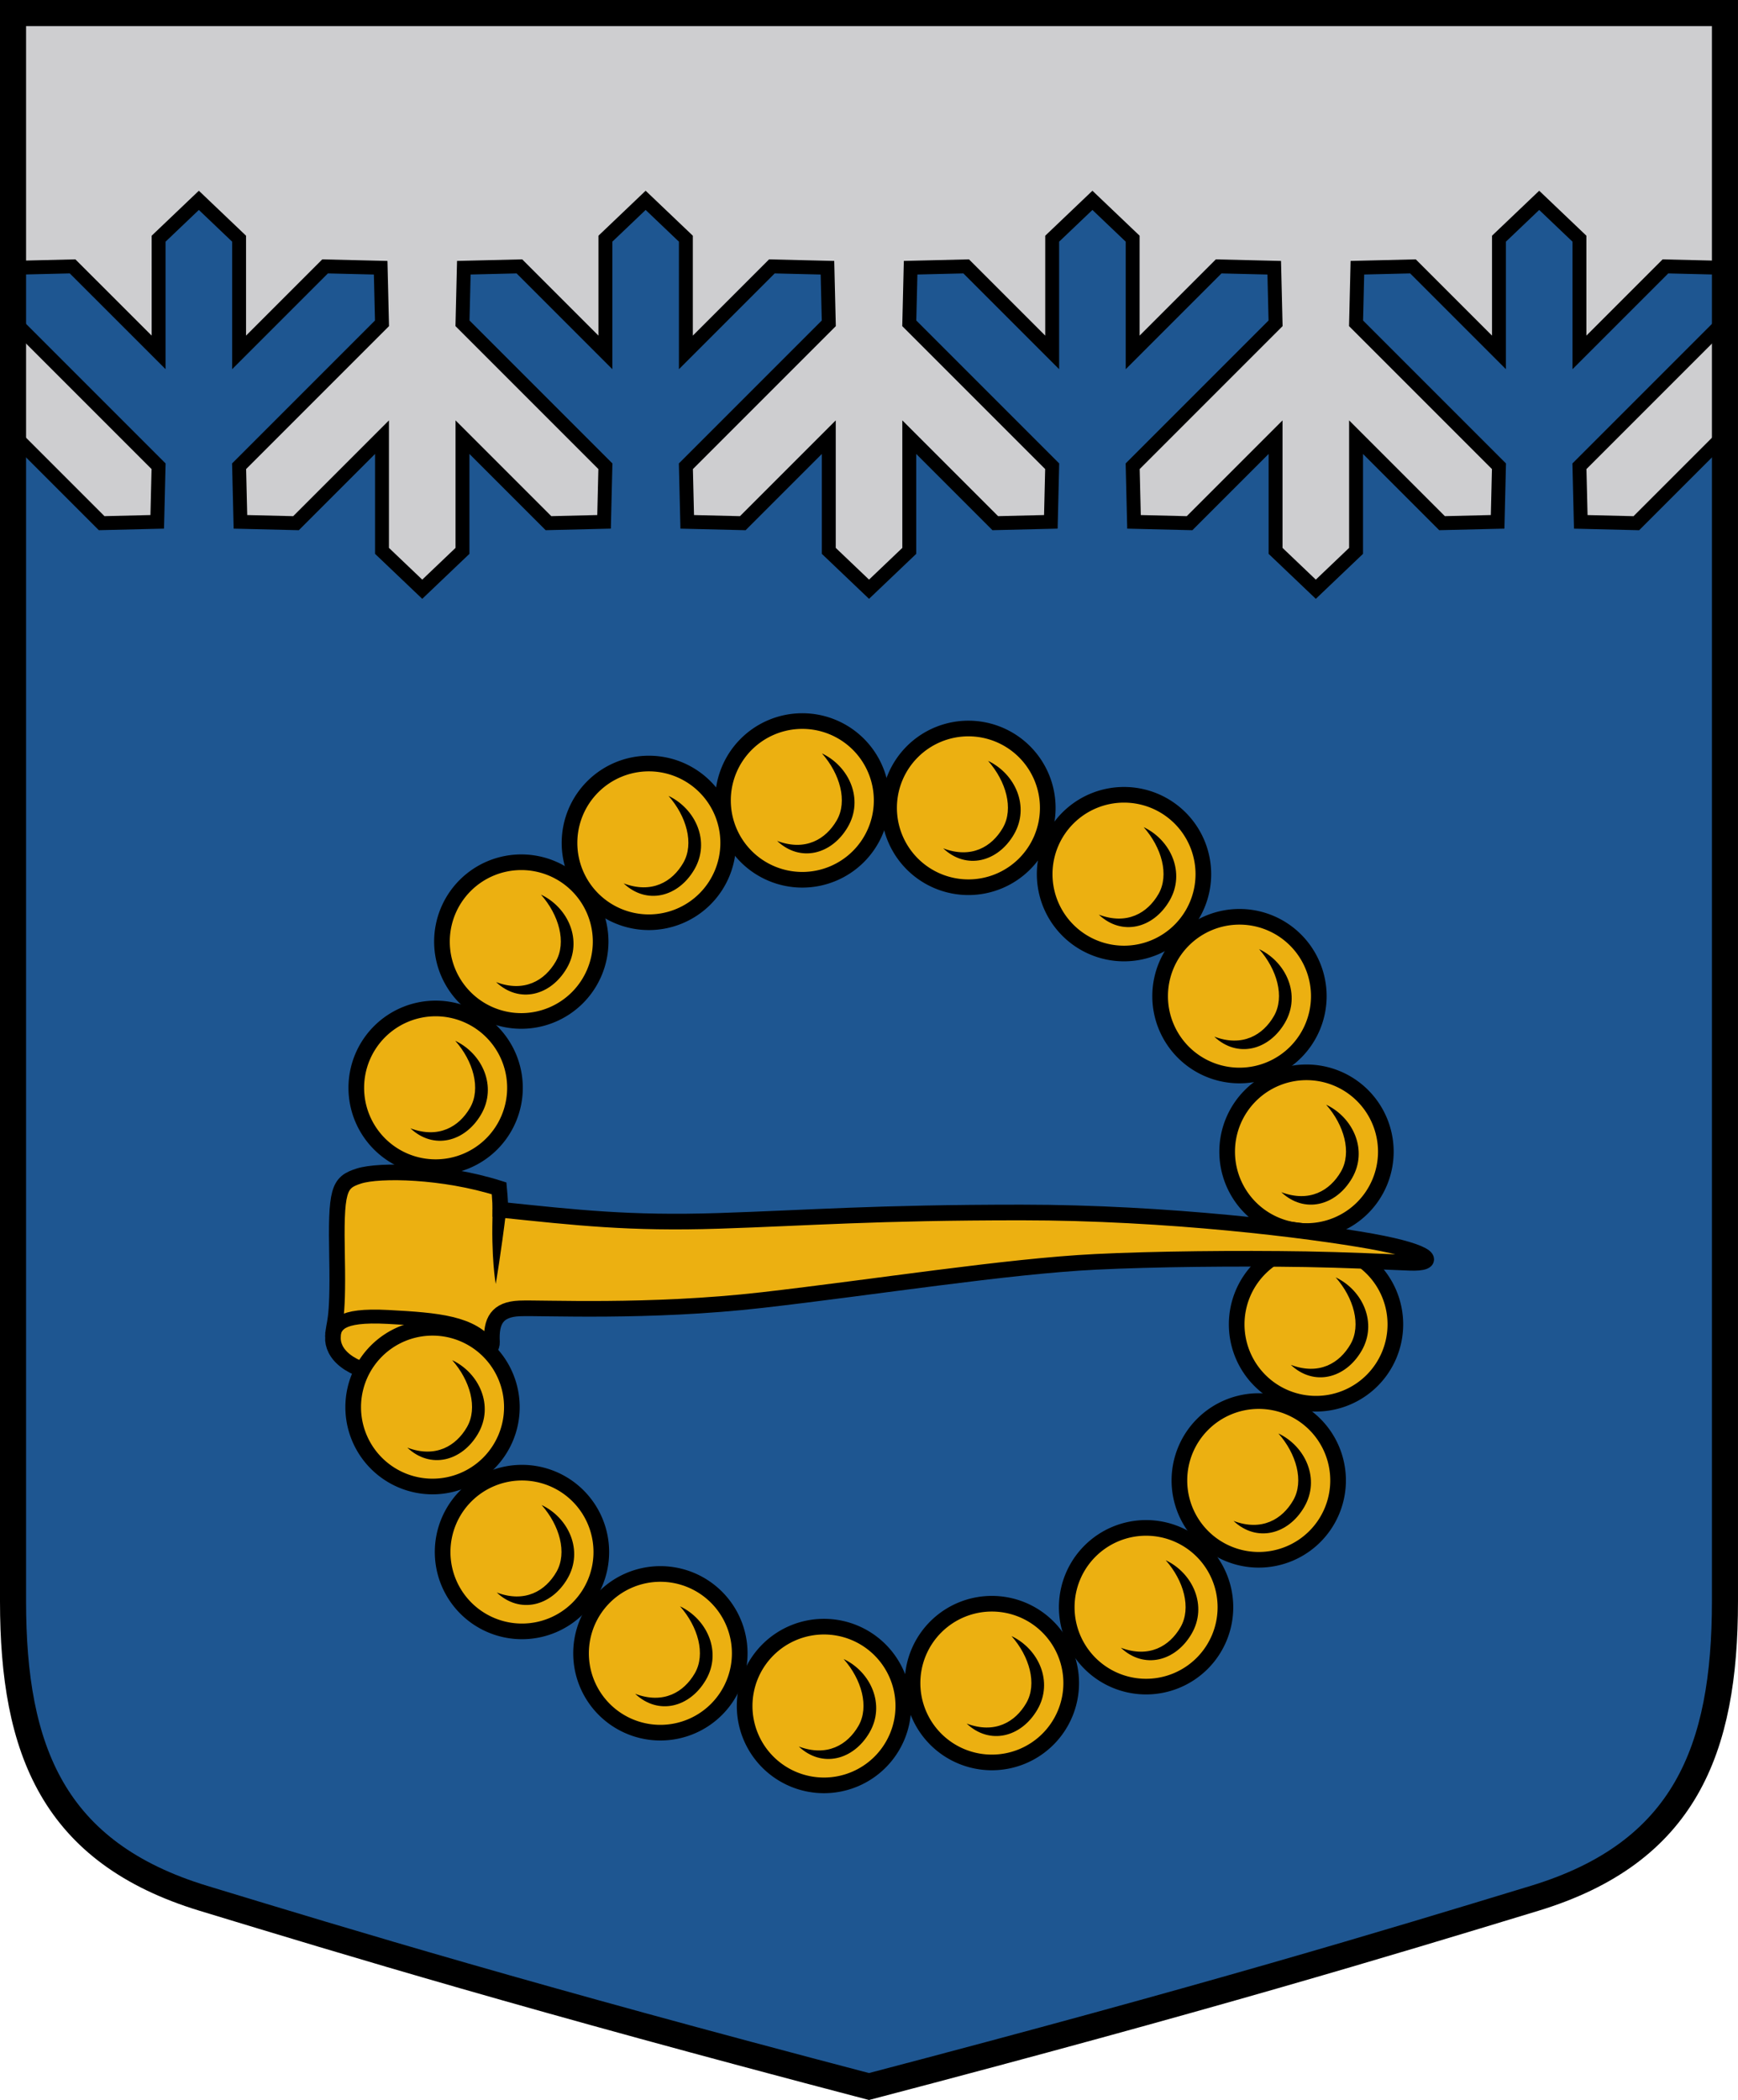 <?xml version="1.0" encoding="UTF-8" standalone="no"?>
<svg
   xmlns:dc="http://purl.org/dc/elements/1.1/"
   xmlns:cc="http://creativecommons.org/ns#"
   xmlns:rdf="http://www.w3.org/1999/02/22-rdf-syntax-ns#"
   xmlns:svg="http://www.w3.org/2000/svg"
   xmlns="http://www.w3.org/2000/svg"
   xmlns:xlink="http://www.w3.org/1999/xlink"
   width="500"
   height="604"
   viewBox="0 0 132.292 159.808"
   version="1.1"
   id="svg847">
  <defs
     id="defs841" />
  <path
     style="font-variation-settings:normal;vector-effect:none;fill:#1e5691;fill-opacity:1;stroke:none;stroke-width:1.984;stroke-linecap:butt;stroke-linejoin:miter;stroke-miterlimit:8.5;stroke-dasharray:none;stroke-dashoffset:0;stroke-opacity:1;stop-color:#000000"
     d="m 131.299,0.992 v 120.869 c 0,11.347 -3.076,19.125 -14.491,22.599 -11.415,3.473 -24.815,7.546 -50.663,14.323 C 40.298,152.005 26.898,147.933 15.483,144.46 4.068,140.986 0.992,133.208 0.992,121.861 V 0.992 Z"
     id="path1285" />
  <path
     id="path1195"
     style="font-variation-settings:normal;opacity:1;vector-effect:none;fill:#ceced0;fill-opacity:1;stroke:#000000;stroke-width:1.058;stroke-linecap:butt;stroke-linejoin:miter;stroke-miterlimit:8.5;stroke-dasharray:none;stroke-dashoffset:0;stroke-opacity:1;stop-color:#000000;stop-opacity:1"
     d="m 131.1,33.269 -6.546,6.546 -4.23,-0.102 -0.102,-4.23 10.878,-10.878 z M 1.192,24.603 12.07,35.481 l -0.102,4.23 -4.23,0.102 -6.546,-6.546 z M 130.999,20.374 l -4.23,-0.102 -6.546,6.546 v -8.654 l -3.063,-2.919 -3.063,2.919 v 8.653 l -6.546,-6.546 -4.23,0.102 -0.102,4.23 10.878,10.878 -0.102,4.23 -4.23,0.102 -6.546,-6.546 v 8.654 l -3.063,2.919 -3.063,-2.919 v -8.653 l -6.546,6.546 -4.23,-0.102 -0.102,-4.23 10.878,-10.878 -0.102,-4.23 -4.23,-0.102 -6.546,6.546 v -8.654 l -3.063,-2.919 -3.063,2.919 v 8.653 l -6.546,-6.546 -4.23,0.102 -0.102,4.23 10.878,10.878 -0.102,4.23 -4.23,0.102 -6.546,-6.546 v 8.654 l -3.063,2.919 -3.063,-2.919 v -8.653 l -6.546,6.546 -4.23,-0.102 -0.102,-4.23 10.878,-10.878 -0.102,-4.23 -4.23,-0.102 -6.546,6.546 V 18.164 l -3.063,-2.919 -3.063,2.919 v 8.653 l -6.546,-6.546 -4.23,0.102 -0.102,4.23 10.878,10.878 -0.102,4.23 -4.23,0.102 -6.546,-6.546 v 8.654 l -3.063,2.919 -3.063,-2.919 v -8.653 l -6.546,6.546 -4.23,-0.102 -0.102,-4.23 10.878,-10.878 -0.102,-4.23 -4.23,-0.102 -6.546,6.546 v -8.654 l -3.063,-2.919 -3.063,2.919 V 26.816 L 5.524,20.271 1.293,20.373 0.992,0.992 h 130.307 z" />
  <g
     id="g1241"
     transform="translate(0,1.058)">
    <path
       id="path1210"
       style="fill:#ecb011;fill-opacity:1;fill-rule:evenodd;stroke:#000000;stroke-width:1.191;stroke-miterlimit:8.5;stroke-dasharray:none;stroke-dashoffset:1.4;paint-order:normal"
       d="m 67.109,59.853 a 6.039,6.039 0 0 1 -6.039,6.039 6.039,6.039 0 0 1 -6.039,-6.039 6.039,6.039 0 0 1 6.039,-6.039 6.039,6.039 0 0 1 6.039,6.039 z" />
    <path
       style="color:#000000;font-style:normal;font-variant:normal;font-weight:normal;font-stretch:normal;font-size:medium;line-height:normal;font-family:sans-serif;font-variant-ligatures:normal;font-variant-position:normal;font-variant-caps:normal;font-variant-numeric:normal;font-variant-alternates:normal;font-variant-east-asian:normal;font-feature-settings:normal;font-variation-settings:normal;text-indent:0;text-align:start;text-decoration:none;text-decoration-line:none;text-decoration-style:solid;text-decoration-color:#000000;letter-spacing:normal;word-spacing:normal;text-transform:none;writing-mode:lr-tb;direction:ltr;text-orientation:mixed;dominant-baseline:auto;baseline-shift:baseline;text-anchor:start;white-space:normal;shape-padding:0;shape-margin:0;inline-size:0;clip-rule:nonzero;display:inline;overflow:visible;visibility:visible;opacity:1;isolation:auto;mix-blend-mode:normal;color-interpolation:sRGB;color-interpolation-filters:linearRGB;solid-color:#000000;solid-opacity:1;vector-effect:none;fill:#000000;fill-opacity:1;fill-rule:evenodd;stroke:none;stroke-linecap:butt;stroke-linejoin:miter;stroke-miterlimit:8.5;stroke-dasharray:none;stroke-dashoffset:1.4;stroke-opacity:1;paint-order:markers stroke fill;color-rendering:auto;image-rendering:auto;shape-rendering:auto;text-rendering:auto;enable-background:accumulate;stop-color:#000000;stop-opacity:1"
       d="m 63.693,61.367 c -0.839,1.454 -2.399,2.374 -4.542,1.567 1.756,1.654 4.156,1.05 5.384,-1.063 1.228,-2.113 0.104,-4.608 -1.969,-5.594 1.366,1.546 1.966,3.636 1.127,5.09 z"
       id="circle1232" />
  </g>
  <use
     x="0"
     y="0"
     xlink:href="#g1241"
     id="use1243"
     transform="translate(12.644,0.567)"
     width="100%"
     height="100%" />
  <use
     x="0"
     y="0"
     xlink:href="#g1241"
     id="use1245"
     transform="translate(24.487,5.611)"
     width="100%"
     height="100%" />
  <use
     x="0"
     y="0"
     xlink:href="#g1241"
     id="use1247"
     transform="translate(33.275,14.895)"
     width="100%"
     height="100%" />
  <use
     x="0"
     y="0"
     xlink:href="#g1241"
     id="use1249"
     transform="translate(38.377,26.731)"
     width="100%"
     height="100%" />
  <use
     x="0"
     y="0"
     xlink:href="#g1241"
     id="use1251"
     transform="translate(-11.681,3.232)"
     width="100%"
     height="100%" />
  <use
     x="0"
     y="0"
     xlink:href="#g1241"
     id="use1253"
     transform="translate(-21.39,10.744)"
     width="100%"
     height="100%" />
  <use
     x="0"
     y="0"
     xlink:href="#g1241"
     id="use1255"
     transform="translate(-27.911,21.871)"
     width="100%"
     height="100%" />
  <use
     x="0"
     y="0"
     xlink:href="#g1241"
     id="use1259"
     transform="translate(-21.339,57.197)"
     width="100%"
     height="100%" />
  <use
     x="0"
     y="0"
     xlink:href="#g1241"
     id="use1261"
     transform="translate(-10.803,64.905)"
     width="100%"
     height="100%" />
  <use
     x="0"
     y="0"
     xlink:href="#g1241"
     id="use1263"
     transform="translate(1.649,68.915)"
     width="100%"
     height="100%" />
  <use
     x="0"
     y="0"
     xlink:href="#g1241"
     id="use1265"
     transform="translate(14.428,67.17)"
     width="100%"
     height="100%" />
  <use
     x="0"
     y="0"
     xlink:href="#g1241"
     id="use1267"
     transform="translate(26.167,61.4)"
     width="100%"
     height="100%" />
  <use
     x="0"
     y="0"
     xlink:href="#g1241"
     id="use1269"
     transform="translate(34.742,51.749)"
     width="100%"
     height="100%" />
  <use
     x="0"
     y="0"
     xlink:href="#g1241"
     id="use1271"
     transform="translate(39.102,39.872)"
     width="100%"
     height="100%" />
  <path
     style="font-variation-settings:normal;opacity:1;vector-effect:none;fill:#ecb011;fill-opacity:1;stroke:#000000;stroke-width:1.191;stroke-linecap:butt;stroke-linejoin:miter;stroke-miterlimit:8.5;stroke-dasharray:none;stroke-dashoffset:0;stroke-opacity:1;stop-color:#000000;stop-opacity:1"
     d="m 25.34,101.752 c 0.045,-1.22 0.417,-0.868 0.317,-5.98 -0.102,-5.262 0.101,-5.78 1.66,-6.277 1.559,-0.496 6.421,-0.409 10.673,0.938 0,0 0.096,0.988 0.096,1.626 5.732,0.593 9.81,1.07 16.625,0.848 6.874,-0.224 11.906,-0.638 23.033,-0.638 11.127,0 21.899,1.347 26.647,2.197 4.748,0.85 5.027,1.719 2.906,1.63 -1.729,-0.072 -5.076,-0.224 -7.889,-0.27 -5.248,-0.085 -11.583,-0.018 -15.995,0.199 -6.755,0.331 -16.778,1.92 -25.372,2.906 -8.646,0.992 -16.796,0.567 -18.497,0.638 -1.701,0.071 -2.185,0.946 -2.097,2.563 0.078,1.431 -4.347,3.035 -7.678,2.61 -3.331,-0.425 -4.475,-1.769 -4.43,-2.99 z"
     id="path1273" />
  <path
     style="color:#000000;font-style:normal;font-variant:normal;font-weight:normal;font-stretch:normal;font-size:medium;line-height:normal;font-family:sans-serif;font-variant-ligatures:normal;font-variant-position:normal;font-variant-caps:normal;font-variant-numeric:normal;font-variant-alternates:normal;font-variant-east-asian:normal;font-feature-settings:normal;font-variation-settings:normal;text-indent:0;text-align:start;text-decoration:none;text-decoration-line:none;text-decoration-style:solid;text-decoration-color:#000000;letter-spacing:normal;word-spacing:normal;text-transform:none;writing-mode:lr-tb;direction:ltr;text-orientation:mixed;dominant-baseline:auto;baseline-shift:baseline;text-anchor:start;white-space:normal;shape-padding:0;shape-margin:0;inline-size:0;clip-rule:nonzero;display:inline;overflow:visible;visibility:visible;opacity:1;isolation:auto;mix-blend-mode:normal;color-interpolation:sRGB;color-interpolation-filters:linearRGB;solid-color:#000000;solid-opacity:1;vector-effect:none;fill:#000000;fill-opacity:1;fill-rule:nonzero;stroke:none;stroke-linecap:butt;stroke-linejoin:miter;stroke-miterlimit:8.5;stroke-dasharray:none;stroke-dashoffset:0;stroke-opacity:1;color-rendering:auto;image-rendering:auto;shape-rendering:auto;text-rendering:auto;enable-background:accumulate;stop-color:#000000;stop-opacity:1"
     d="m 38.532,92.105 -1.025,-0.093 c -0.147,3.713 0.229,5.697 0.229,5.697 0,0 0.421,-2.468 0.797,-5.604 z"
     id="path1279" />
  <path
     style="font-variation-settings:normal;opacity:1;vector-effect:none;fill:none;fill-opacity:1;stroke:#000000;stroke-width:1.058;stroke-linecap:butt;stroke-linejoin:miter;stroke-miterlimit:8.5;stroke-dasharray:none;stroke-dashoffset:0;stroke-opacity:1;stop-color:#000000;stop-opacity:1"
     d="m 25.34,101.752 c 0.185,-0.854 0.37,-1.736 4.189,-1.534 3.826,0.202 6.414,0.425 7.76,2.268"
     id="path1275" />
  <use
     x="0"
     y="0"
     xlink:href="#g1241"
     id="use1257"
     transform="translate(-28.147,46.172)"
     width="100%"
     height="100%" />
  <path
     style="font-variation-settings:normal;vector-effect:none;fill:none;fill-opacity:1;stroke:#000000;stroke-width:1.984;stroke-linecap:butt;stroke-linejoin:miter;stroke-miterlimit:8.5;stroke-dasharray:none;stroke-dashoffset:0;stroke-opacity:1;stop-color:#000000"
     d="m 131.299,0.992 v 120.869 c 0,11.347 -3.076,19.125 -14.491,22.599 -11.415,3.473 -24.815,7.546 -50.663,14.323 C 40.298,152.005 26.898,147.933 15.483,144.46 4.068,140.986 0.992,133.208 0.992,121.861 V 0.992 Z"
     id="path846" />
</svg>
